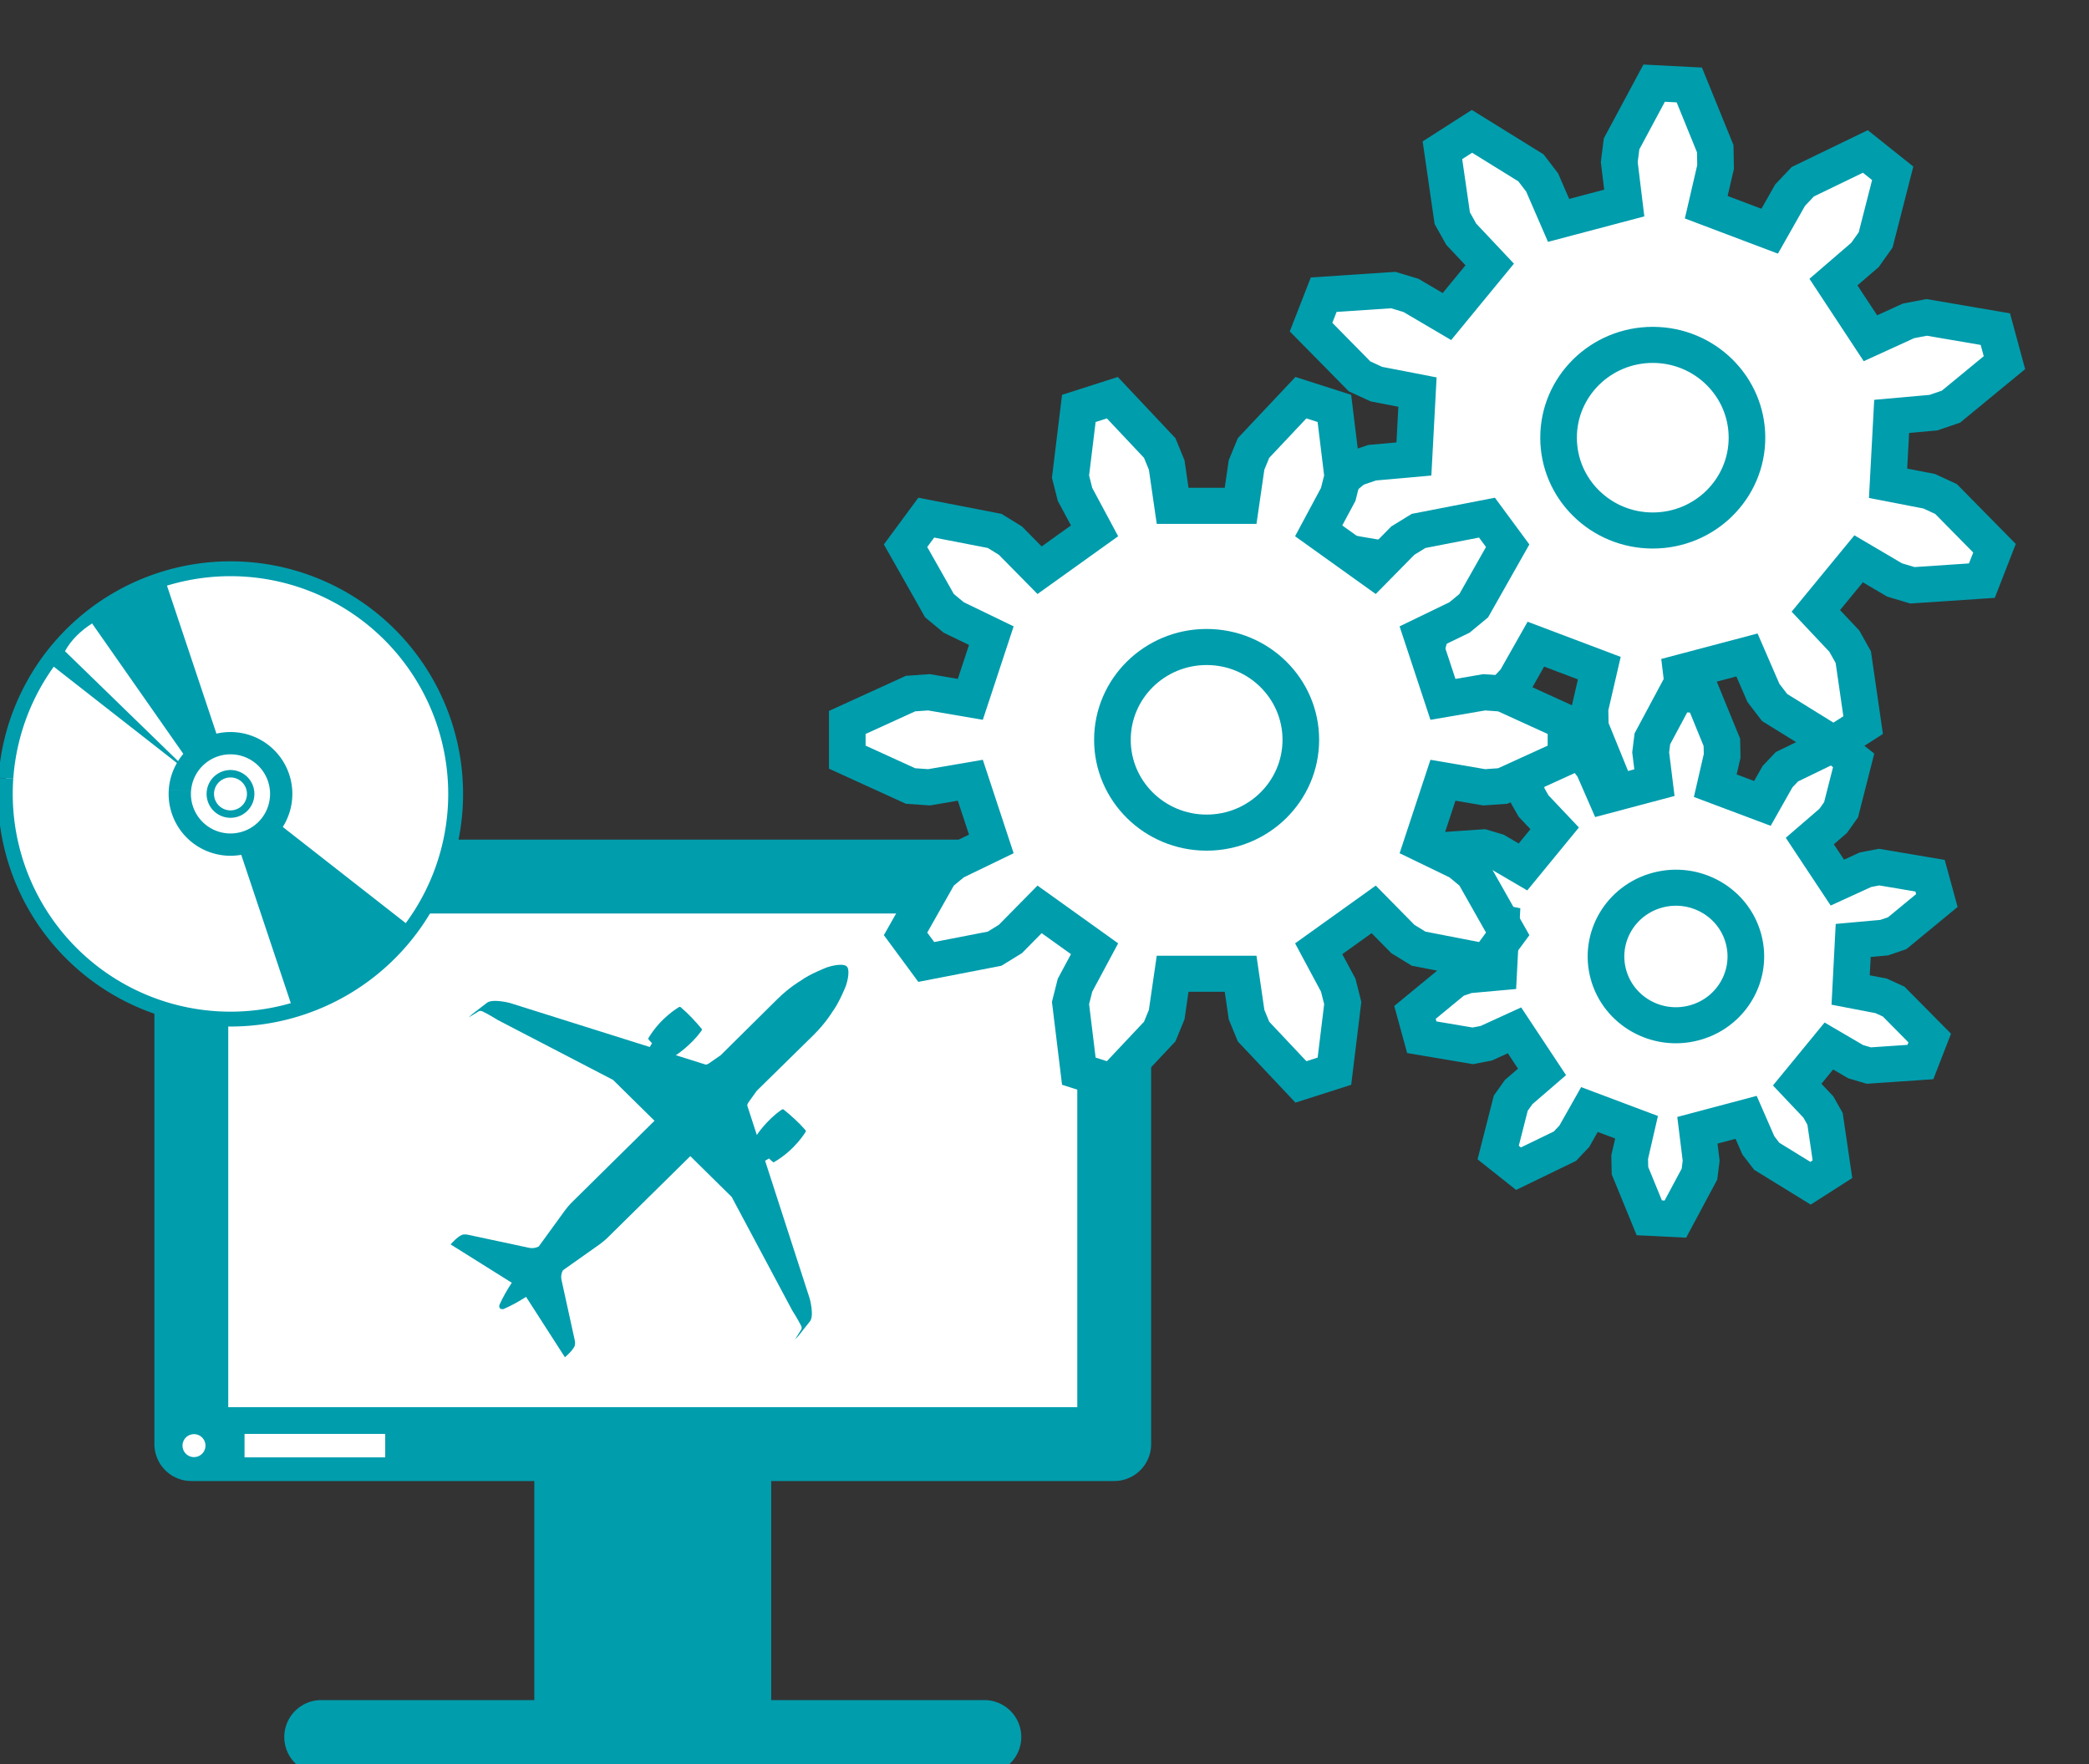 <?xml version="1.0" encoding="UTF-8" standalone="no"?>
<svg
   xmlns:dc="http://purl.org/dc/elements/1.1/"
   xmlns:cc="http://creativecommons.org/ns#"
   xmlns:rdf="http://www.w3.org/1999/02/22-rdf-syntax-ns#"
   xmlns:svg="http://www.w3.org/2000/svg"
   xmlns="http://www.w3.org/2000/svg"
   xmlns:sodipodi="http://sodipodi.sourceforge.net/DTD/sodipodi-0.dtd"
   xmlns:inkscape="http://www.inkscape.org/namespaces/inkscape"
   id="svg5667"
   version="1.1"
   viewBox="0 0 34.305 28.971"
   height="28.971mm"
   width="34.305mm"
   sodipodi:docname="Performance_Tools_2.0.svg"
   inkscape:version="0.92.0 r15299">
  <rect x="0" y="0" width="34.305" height="28.971" fill="#333333" stroke="none"/>
  <sodipodi:namedview
     pagecolor="#ffffff"
     bordercolor="#666666"
     borderopacity="1"
     objecttolerance="10"
     gridtolerance="10"
     guidetolerance="10"
     inkscape:pageopacity="0"
     inkscape:pageshadow="2"
     inkscape:window-width="3840"
     inkscape:window-height="2035"
     id="namedview213"
     showgrid="false"
     inkscape:zoom="4"
     inkscape:cx="-104.0658"
     inkscape:cy="26.316593"
     inkscape:window-x="3827"
     inkscape:window-y="-7"
     inkscape:window-maximized="1"
     inkscape:current-layer="g4634"
     fit-margin-top="0"
     fit-margin-left="0"
     fit-margin-right="0"
     fit-margin-bottom="0" />
  <defs
     id="defs5661">
    <marker
       inkscape:stockid="Arrow1Send"
       orient="auto"
       refY="0"
       refX="0"
       id="Arrow1Send"
       style="overflow:visible"
       inkscape:isstock="true">
      <path
         id="path6149"
         d="M 0,0 5,-5 -12.5,0 5,5 Z"
         style="fill:#009dad;fill-opacity:1;fill-rule:evenodd;stroke:#009dad;stroke-width:1pt;stroke-opacity:1"
         transform="matrix(-0.2,0,0,-0.2,-1.2,0)"
         inkscape:connector-curvature="0" />
    </marker>
    <marker
       inkscape:stockid="Arrow1Mend"
       orient="auto"
       refY="0"
       refX="0"
       id="Arrow1Mend"
       style="overflow:visible"
       inkscape:isstock="true">
      <path
         id="path6143"
         d="M 0,0 5,-5 -12.5,0 5,5 Z"
         style="fill:#009dad;fill-opacity:1;fill-rule:evenodd;stroke:#009dad;stroke-width:1pt;stroke-opacity:1"
         transform="matrix(-0.4,0,0,-0.4,-4,0)"
         inkscape:connector-curvature="0" />
    </marker>
    <marker
       inkscape:stockid="DotS"
       orient="auto"
       refY="0"
       refX="0"
       id="marker6478"
       style="overflow:visible"
       inkscape:isstock="true">
      <path
         id="path6476"
         d="m -2.5,-1 c 0,2.76 -2.24,5 -5,5 -2.76,0 -5,-2.24 -5,-5 0,-2.76 2.24,-5 5,-5 2.76,0 5,2.24 5,5 z"
         style="fill:#009dad;fill-opacity:1;fill-rule:evenodd;stroke:#009dad;stroke-width:1pt;stroke-opacity:1"
         transform="matrix(0.2,0,0,0.2,1.48,0.2)"
         inkscape:connector-curvature="0" />
    </marker>
    <marker
       inkscape:stockid="DotS"
       orient="auto"
       refY="0"
       refX="0"
       id="DotS"
       style="overflow:visible"
       inkscape:isstock="true">
      <path
         id="path6201"
         d="m -2.5,-1 c 0,2.76 -2.24,5 -5,5 -2.76,0 -5,-2.24 -5,-5 0,-2.76 2.24,-5 5,-5 2.76,0 5,2.24 5,5 z"
         style="fill:#009dad;fill-opacity:1;fill-rule:evenodd;stroke:#009dad;stroke-width:1pt;stroke-opacity:1"
         transform="matrix(0.2,0,0,0.2,1.48,0.2)"
         inkscape:connector-curvature="0" />
    </marker>
    <marker
       style="overflow:visible"
       id="marker19560-5-1-47-5-9-4"
       refX="0"
       refY="0"
       orient="auto">
      <path
         transform="matrix(0.4,0,0,0.4,2.96,0.4)"
         style="fill:#009dad;fill-opacity:1;fill-rule:evenodd;stroke:#009dad;stroke-width:1pt;stroke-opacity:1"
         d="m -2.5,-1 c 0,2.76 -2.24,5 -5,5 -2.76,0 -5,-2.24 -5,-5 0,-2.76 2.24,-5 5,-5 2.76,0 5,2.24 5,5 z"
         id="path19558-3-1-7-9-5-9"
         inkscape:connector-curvature="0" />
    </marker>
    <marker
       orient="auto"
       refY="0"
       refX="0"
       id="marker6130-2-3-9-7-6-2"
       style="overflow:visible">
      <path
         id="path6128-1-3-3-9-6-2"
         d="M 0,0 5,-5 -12.5,0 5,5 Z"
         style="fill:#009dad;fill-opacity:1;fill-rule:evenodd;stroke:#009dad;stroke-width:1pt;stroke-opacity:1"
         transform="matrix(-0.2,0,0,-0.2,-1.2,0)"
         inkscape:connector-curvature="0" />
    </marker>
    <filter
       height="1.044"
       y="-0.022"
       width="1.053"
       x="-0.026"
       id="filter9277-4-0-1"
       style="color-interpolation-filters:sRGB">
      <feGaussianBlur
         id="feGaussianBlur9279-7-4-8"
         stdDeviation="0.173" />
    </filter>
    <filter
       height="1.044"
       y="-0.022"
       width="1.052"
       x="-0.026"
       id="filter7935-5-1-04"
       style="color-interpolation-filters:sRGB">
      <feGaussianBlur
         id="feGaussianBlur7937-8-6-2"
         stdDeviation="0.285" />
    </filter>
    <filter
       height="1.051"
       y="-0.026"
       width="1.045"
       x="-0.023"
       id="filter9202-75-2-76"
       style="color-interpolation-filters:sRGB">
      <feGaussianBlur
         id="feGaussianBlur9204-86-9-9"
         stdDeviation="0.173" />
    </filter>
    <filter
       height="1.052"
       y="-0.026"
       width="1.044"
       x="-0.022"
       id="filter7943-1-3-7"
       style="color-interpolation-filters:sRGB">
      <feGaussianBlur
         id="feGaussianBlur7945-2-0-2"
         stdDeviation="0.285" />
    </filter>
    <marker
       inkscape:stockid="DotM"
       orient="auto"
       refY="0"
       refX="0"
       id="marker19560-5"
       style="overflow:visible"
       inkscape:isstock="true">
      <path
         inkscape:connector-curvature="0"
         id="path19558-3"
         d="m -2.5,-1 c 0,2.76 -2.24,5 -5,5 -2.76,0 -5,-2.24 -5,-5 0,-2.76 2.24,-5 5,-5 2.76,0 5,2.24 5,5 z"
         style="fill:#009dad;fill-opacity:1;fill-rule:evenodd;stroke:#009dad;stroke-width:1pt;stroke-opacity:1"
         transform="matrix(0.4,0,0,0.4,2.96,0.4)" />
    </marker>
    <marker
       inkscape:isstock="true"
       style="overflow:visible"
       id="marker6130-2"
       refX="0"
       refY="0"
       orient="auto"
       inkscape:stockid="Arrow1Send">
      <path
         inkscape:connector-curvature="0"
         transform="matrix(-0.2,0,0,-0.2,-1.2,0)"
         style="fill:#009dad;fill-opacity:1;fill-rule:evenodd;stroke:#009dad;stroke-width:1pt;stroke-opacity:1"
         d="M 0,0 5,-5 -12.5,0 5,5 Z"
         id="path6128-1" />
    </marker>
    <marker
       inkscape:stockid="DotM"
       orient="auto"
       refY="0"
       refX="0"
       id="marker19560-5-7"
       style="overflow:visible"
       inkscape:isstock="true">
      <path
         inkscape:connector-curvature="0"
         id="path19558-3-4"
         d="m -2.5,-1 c 0,2.76 -2.24,5 -5,5 -2.76,0 -5,-2.24 -5,-5 0,-2.76 2.24,-5 5,-5 2.76,0 5,2.24 5,5 z"
         style="fill:#009dad;fill-opacity:1;fill-rule:evenodd;stroke:#009dad;stroke-width:1pt;stroke-opacity:1"
         transform="matrix(0.4,0,0,0.4,2.96,0.4)" />
    </marker>
  </defs>
  <g
     id="g5369"
     transform="translate(-420.104,-434.82)">
    <g
       id="g5453">
      <g
         id="g5644"
         transform="translate(-13.382,0.161)">
        <g
           id="g5664" />
      </g>
      <g
         id="g5740"
         transform="translate(-0.739,-0.236)" />
      <g
         id="g8536"
         transform="translate(2.381,2.646)">
        <g
           id="g8576">
          <g
             id="g4634">
            <g
               transform="translate(-4.729,8.175)"
               id="g5019">
              <g
                 id="g5020"
                 transform="matrix(0.343,0,0,0.343,314.135,280.046)"
                 style="stroke-width:1.179">
                <g
                   id="g5031"
                   transform="translate(-0.22,1.325)">
                  <path
                     style="fill:none;stroke:#009dad;stroke-width:3.536;stroke-linecap:round;stroke-linejoin:miter;stroke-miterlimit:4;stroke-dasharray:none;stroke-opacity:1"
                     d="m 331.391,501.523 h 31.75"
                     id="path5000"
                     inkscape:connector-curvature="0" />
                  <rect
                     style="opacity:1;fill:#009dad;fill-opacity:1;stroke:#009dad;stroke-width:3.536;stroke-linecap:butt;stroke-linejoin:miter;stroke-miterlimit:4;stroke-dasharray:none;stroke-dashoffset:0;stroke-opacity:1;paint-order:normal"
                     id="rect5002"
                     width="7.806"
                     height="8.988"
                     x="343.362"
                     y="489.795"
                     ry="0"
                     rx="0" />
                  <rect
                     style="opacity:1;fill:#ffffff;fill-opacity:1;stroke:#009dad;stroke-width:3.536;stroke-linecap:butt;stroke-linejoin:round;stroke-miterlimit:4;stroke-dasharray:none;stroke-dashoffset:0;stroke-opacity:1;paint-order:normal"
                     id="rect5004"
                     width="44.185"
                     height="27.17"
                     x="325.173"
                     y="460.33" />
                  <g
                     style="stroke-width:1.179"
                     id="g5012"
                     transform="matrix(-1,0,0,1,690.299,-0.094)">
                    <rect
                       y="487.106"
                       x="355.843"
                       height="1.123"
                       width="6.735"
                       id="rect5006"
                       style="opacity:1;fill:#ffffff;fill-opacity:1;stroke:none;stroke-width:3.536;stroke-linecap:butt;stroke-linejoin:round;stroke-miterlimit:4;stroke-dasharray:none;stroke-dashoffset:0;stroke-opacity:1;paint-order:normal" />
                    <path
                       d="m 364.45,487.629 a 0.55,0.55 0 0 1 0.581,-0.51 0.55,0.55 0 0 1 0.516,0.576 0.55,0.55 0 0 1 -0.571,0.521 0.55,0.55 0 0 1 -0.527,-0.566"
                       sodipodi:open="true"
                       sodipodi:end="3.172834"
                       sodipodi:start="3.2112138"
                       sodipodi:ry="0.54957294"
                       sodipodi:rx="0.54957294"
                       sodipodi:cy="487.66675"
                       sodipodi:cx="364.99829"
                       sodipodi:type="arc"
                       id="path5008"
                       style="opacity:1;fill:#ffffff;fill-opacity:1;stroke:none;stroke-width:3.536;stroke-linecap:butt;stroke-linejoin:round;stroke-miterlimit:4;stroke-dasharray:none;stroke-dashoffset:0;stroke-opacity:1;paint-order:normal" />
                  </g>
                </g>
              </g>
              <path
                 sodipodi:nodetypes="scccczccccccccccccccccccccscccccccccccccccccccscccccccccccccccccccczccccscs"
                 inkscape:connector-curvature="0"
                 id="path19155-8"
                 d="m 430.671,445.491 c 0,0 0.035,0.01 0.05,0.004 0.129,-0.055 0.261,-0.13 0.37,-0.2 l 0.638,0.992 0.031,-0.028 c 0.072,-0.065 0.11,-0.117 0.126,-0.151 0.016,-0.034 0.007,-0.088 0.007,-0.088 l -0.217,-0.989 c -0.027,-0.101 0.021,-0.173 0.021,-0.173 l 0.604,-0.427 c 0.097,-0.071 0.157,-0.136 0.157,-0.136 l 1.33,-1.311 0.68,0.671 0.996,1.867 c 0,0 0.088,0.136 0.143,0.247 0.019,0.035 0.004,0.06 0.004,0.06 l -0.104,0.166 0.056,-0.059 0.186,-0.234 c 0.079,-0.091 1.8e-4,-0.377 1.8e-4,-0.377 l -0.733,-2.265 0.063,-0.037 0.04,0.036 0.036,0.028 c 0.356,-0.203 0.529,-0.506 0.529,-0.506 0.005,-0.011 -0.003,-0.021 -0.008,-0.027 -0.108,-0.124 -0.236,-0.239 -0.36,-0.338 -0.007,-0.005 -0.027,0.005 -0.027,0.005 -0.25,0.171 -0.409,0.416 -0.409,0.416 l -0.157,-0.483 c 0.001,-0.033 0.021,-0.054 0.021,-0.054 l 0.135,-0.189 0.936,-0.919 c 0.198,-0.196 0.305,-0.377 0.305,-0.377 0.11,-0.143 0.222,-0.425 0.222,-0.425 0.064,-0.191 0.036,-0.279 0.036,-0.279 -0.004,-0.025 -0.021,-0.042 -0.021,-0.042 0,0 -0.018,-0.017 -0.043,-0.021 0,0 -0.089,-0.027 -0.282,0.036 0,0 -0.286,0.11 -0.431,0.219 0,0 -0.184,0.105 -0.382,0.301 l -0.932,0.923 -0.192,0.133 c 0,0 -0.021,0.019 -0.055,0.021 l -0.49,-0.154 c 0,0 0.248,-0.158 0.422,-0.404 0,0 0.011,-0.019 0.005,-0.026 -0.101,-0.122 -0.217,-0.248 -0.343,-0.355 -0.005,-0.005 -0.016,-0.013 -0.027,-0.008 0,0 -0.307,0.17 -0.513,0.522 l 0.028,0.035 0.037,0.039 -0.037,0.062 -2.296,-0.723 c 0,0 -0.29,-0.077 -0.382,1.8e-4 l -0.237,0.183 -0.06,0.055 0.169,-0.103 c 0,0 0.026,-0.014 0.061,0.004 0.112,0.054 0.25,0.141 0.25,0.141 l 1.892,0.983 0.681,0.671 -1.329,1.312 c 0,0 -0.066,0.059 -0.138,0.155 l -0.433,0.596 c 0,0 -0.073,0.047 -0.175,0.02 l -1.002,-0.214 c 0,0 -0.055,-0.009 -0.09,0.007 -0.035,0.016 -0.087,0.053 -0.153,0.124 l -0.029,0.03 1.005,0.63 c -0.071,0.108 -0.148,0.239 -0.203,0.365 -0.007,0.015 0.004,0.05 0.004,0.05 l 0.008,0.008 z"
                 style="fill:#009dad;fill-opacity:1;stroke:none;stroke-width:0.105;stroke-linecap:butt;stroke-linejoin:miter;stroke-miterlimit:4;stroke-dasharray:none;stroke-opacity:1" />
            </g>
            <g
               transform="matrix(0.244,0,0,0.244,336.357,325.798)"
               id="g5084">
              <g
                 id="g5075"
                 transform="translate(3.864,-0.615)">
                <path
                   d="m 329.998,488.959 a 15.154,15.154 0 0 1 16.169,-14.063 15.154,15.154 0 0 1 14.066,16.167 15.154,15.154 0 0 1 -16.165,14.069 15.154,15.154 0 0 1 -14.071,-16.163"
                   sodipodi:open="true"
                   sodipodi:end="3.2105837"
                   sodipodi:start="3.2112138"
                   sodipodi:ry="15.154181"
                   sodipodi:rx="15.154181"
                   sodipodi:cy="490.01285"
                   sodipodi:cx="345.11591"
                   sodipodi:type="arc"
                   id="path5022"
                   style="opacity:1;fill:#ffffff;fill-opacity:1;stroke:#009dad;stroke-width:1;stroke-linecap:butt;stroke-linejoin:round;stroke-miterlimit:4;stroke-dasharray:none;stroke-dashoffset:0;stroke-opacity:1;paint-order:normal" />
                <path
                   d="m -180.059,-586.455 a 14.793,14.793 0 0 1 8.163,-2.456 l 0,14.793 z"
                   sodipodi:end="4.712389"
                   sodipodi:start="4.1278716"
                   sodipodi:ry="14.79264"
                   sodipodi:rx="14.79264"
                   sodipodi:cy="-574.11804"
                   sodipodi:cx="-171.89633"
                   sodipodi:type="arc"
                   id="path5061"
                   style="opacity:1;fill:#009dad;fill-opacity:1;stroke:#009dad;stroke-width:1;stroke-linecap:butt;stroke-linejoin:round;stroke-miterlimit:4;stroke-dasharray:none;stroke-dashoffset:0;stroke-opacity:1;paint-order:normal"
                   transform="rotate(161.521)" />
                <path
                   transform="rotate(-18.479)"
                   style="opacity:1;fill:#009dad;fill-opacity:1;stroke:#009dad;stroke-width:1;stroke-linecap:butt;stroke-linejoin:round;stroke-miterlimit:4;stroke-dasharray:none;stroke-dashoffset:0;stroke-opacity:1;paint-order:normal"
                   id="path5052"
                   sodipodi:type="arc"
                   sodipodi:cx="171.89635"
                   sodipodi:cy="574.11804"
                   sodipodi:rx="14.79264"
                   sodipodi:ry="14.79264"
                   sodipodi:start="4.1278716"
                   sodipodi:end="4.712389"
                   d="m 163.734,561.781 a 14.793,14.793 0 0 1 8.163,-2.456 l 0,14.793 z" />
                <path
                   sodipodi:nodetypes="cccc"
                   inkscape:connector-curvature="0"
                   id="path5066"
                   d="m 333.976,480.408 c 0.422,-0.775 1.085,-1.396 1.825,-1.867 l 7.96,11.378 z"
                   style="opacity:1;fill:#ffffff;fill-opacity:1;stroke:none;stroke-width:1;stroke-linecap:butt;stroke-linejoin:round;stroke-miterlimit:4;stroke-dasharray:none;stroke-dashoffset:0;stroke-opacity:1;paint-order:normal" />
                <path
                   style="opacity:1;fill:#ffffff;fill-opacity:1;stroke:#009dad;stroke-width:1.5;stroke-linecap:butt;stroke-linejoin:round;stroke-miterlimit:4;stroke-dasharray:none;stroke-dashoffset:0;stroke-opacity:1;paint-order:normal"
                   id="path5048"
                   sodipodi:type="arc"
                   sodipodi:cx="345.11591"
                   sodipodi:cy="490.01285"
                   sodipodi:rx="3.4132948"
                   sodipodi:ry="3.413295"
                   sodipodi:start="3.2112138"
                   sodipodi:end="3.2105837"
                   sodipodi:open="true"
                   d="m 341.711,489.775 a 3.413,3.413 0 0 1 3.642,-3.168 3.413,3.413 0 0 1 3.168,3.641 3.413,3.413 0 0 1 -3.641,3.169 3.413,3.413 0 0 1 -3.169,-3.64" />
                <path
                   d="m 343.761,489.918 a 1.358,1.358 0 0 1 1.449,-1.26 1.358,1.358 0 0 1 1.261,1.449 1.358,1.358 0 0 1 -1.449,1.261 1.358,1.358 0 0 1 -1.261,-1.449"
                   sodipodi:open="true"
                   sodipodi:end="3.2105837"
                   sodipodi:start="3.2112138"
                   sodipodi:ry="1.3582407"
                   sodipodi:rx="1.3582405"
                   sodipodi:cy="490.01285"
                   sodipodi:cx="345.11591"
                   sodipodi:type="arc"
                   id="path5050"
                   style="opacity:1;fill:#ffffff;fill-opacity:1;stroke:#009dad;stroke-width:0.5;stroke-linecap:butt;stroke-linejoin:round;stroke-miterlimit:4;stroke-dasharray:none;stroke-dashoffset:0;stroke-opacity:1;paint-order:normal" />
              </g>
            </g>
            <g
               style="stroke:#009dad;stroke-width:1.481;stroke-miterlimit:4;stroke-dasharray:none;stroke-opacity:1"
               transform="matrix(0.406,0,0,0.4,452.719,446.075)"
               inkscape:label="Gear10"
               id="g18918">
              <g
                 transform="matrix(0.72,0,0,0.72,-37.795,-9.463)"
                 id="g18922"
                 style="fill:#ffffff;stroke:#009dad;stroke-width:2.057;stroke-miterlimit:4;stroke-dasharray:none;stroke-opacity:1">
                <path
                   id="path18914"
                   style="fill:#ffffff;stroke:#009dad;stroke-width:2.057;stroke-miterlimit:4;stroke-dasharray:none;stroke-opacity:1"
                   d="m 37.851,-15.838 2.135,-0.99 1.026,-0.199 3.856,0.669 0.511,1.912 -3.006,2.51 -0.987,0.341 -2.343,0.212 -0.201,3.814 2.308,0.454 0.946,0.442 2.725,2.808 -0.71,1.848 -3.905,0.265 -0.999,-0.304 -2.019,-1.206 -2.404,2.969 1.599,1.724 0.505,0.914 0.553,3.875 -1.66,1.079 -3.313,-2.082 -0.629,-0.833 -0.924,-2.163 -3.689,0.99 0.28,2.336 -0.129,1.037 -1.83,3.462 -1.976,-0.103 -1.456,-3.633 -0.019,-1.044 0.524,-2.294 -3.564,-1.367 -1.147,2.056 -0.713,0.764 -3.514,1.726 -1.537,-1.245 0.958,-3.797 0.599,-0.857 1.772,-1.549 -2.078,-3.202 -2.135,0.99 -1.026,0.199 -3.856,-0.669 -0.511,-1.912 3.006,-2.51 0.987,-0.341 2.343,-0.212 0.201,-3.814 -2.308,-0.454 -0.946,-0.442 -2.725,-2.808 0.71,-1.848 3.905,-0.265 0.999,0.304 2.019,1.206 2.404,-2.969 -1.599,-1.724 -0.505,-0.914 -0.553,-3.875 1.66,-1.079 3.313,2.082 0.629,0.833 0.924,2.163 3.689,-0.99 -0.28,-2.336 0.129,-1.037 1.83,-3.462 1.976,0.103 1.456,3.633 0.019,1.044 -0.524,2.294 3.564,1.367 1.147,-2.056 0.713,-0.764 3.514,-1.726 1.537,1.245 -0.958,3.797 -0.599,0.857 -1.772,1.549 z"
                   inkscape:connector-curvature="0" />
                <circle
                   id="circle18916"
                   style="fill:#ffffff;stroke:#009dad;stroke-width:2.057;stroke-miterlimit:4;stroke-dasharray:none;stroke-opacity:1"
                   cx="25.623"
                   cy="-10.168"
                   r="5.292" />
              </g>
              <g
                 style="fill:#ffffff;stroke:#009dad;stroke-width:2.774;stroke-miterlimit:4;stroke-dasharray:none;stroke-opacity:1"
                 transform="matrix(0.516,-0.139,0.139,0.515,-18.41,4.514)"
                 inkscape:label="Gear10"
                 id="g18876">
                <path
                   inkscape:connector-curvature="0"
                   d="m 13.276,-2.306 2.318,-0.403 1.042,0.074 3.552,1.645 v 1.979 l -3.552,1.645 -1.042,0.074 -2.318,-0.403 -1.18,3.632 2.112,1.037 0.8,0.672 1.906,3.419 -1.163,1.601 L 11.91,11.91 11.024,11.358 9.385,9.669 6.296,11.914 7.395,13.994 7.647,15.008 7.18,18.895 5.297,19.506 2.635,16.637 2.243,15.668 1.909,13.339 h -3.819 l -0.333,2.329 -0.392,0.968 -2.662,2.87 -1.882,-0.612 -0.467,-3.887 0.252,-1.014 1.099,-2.08 -3.089,-2.245 -1.639,1.688 -0.886,0.553 -3.841,0.757 -1.163,-1.601 1.906,-3.419 0.8,-0.672 2.112,-1.037 -1.18,-3.632 -2.318,0.403 -1.042,-0.074 -3.552,-1.645 v -1.979 l 3.552,-1.645 1.042,-0.074 2.318,0.403 1.18,-3.632 -2.112,-1.037 -0.8,-0.672 -1.906,-3.419 1.163,-1.601 3.841,0.757 0.886,0.553 1.639,1.688 3.089,-2.245 -1.099,-2.08 -0.252,-1.014 0.467,-3.887 1.882,-0.612 2.662,2.87 0.392,0.968 0.333,2.329 h 3.819 l 0.333,-2.329 0.392,-0.968 2.662,-2.87 1.882,0.612 0.467,3.887 -0.252,1.014 -1.099,2.08 3.089,2.245 1.639,-1.688 0.886,-0.553 3.841,-0.757 1.163,1.601 -1.906,3.419 -0.8,0.672 -2.112,1.037 z"
                   style="fill:#ffffff;stroke:#009dad;stroke-width:2.774;stroke-miterlimit:4;stroke-dasharray:none;stroke-opacity:1"
                   id="path18872" />
                <circle
                   r="5.292"
                   cy="0"
                   cx="0"
                   style="fill:#ffffff;stroke:#009dad;stroke-width:2.774;stroke-miterlimit:4;stroke-dasharray:none;stroke-opacity:1"
                   id="circle18874" />
              </g>
              <g
                 id="g13812"
                 inkscape:label="Gear10"
                 transform="matrix(0.72,0,0,0.72,-37.392,-4.381)"
                 style="fill:#ffffff;stroke:#009dad;stroke-width:2.057;stroke-miterlimit:4;stroke-dasharray:none;stroke-opacity:1">
                <path
                   id="path13808"
                   style="fill:#ffffff;stroke:#009dad;stroke-width:2.057;stroke-miterlimit:4;stroke-dasharray:none;stroke-opacity:1"
                   d="m 13.276,-2.306 2.318,-0.403 1.042,0.074 3.552,1.645 v 1.979 l -3.552,1.645 -1.042,0.074 -2.318,-0.403 -1.18,3.632 2.112,1.037 0.8,0.672 1.906,3.419 -1.163,1.601 L 11.91,11.91 11.024,11.358 9.385,9.669 6.296,11.914 7.395,13.994 7.647,15.008 7.18,18.895 5.297,19.506 2.635,16.637 2.243,15.668 1.909,13.339 h -3.819 l -0.333,2.329 -0.392,0.968 -2.662,2.87 -1.882,-0.612 -0.467,-3.887 0.252,-1.014 1.099,-2.08 -3.089,-2.245 -1.639,1.688 -0.886,0.553 -3.841,0.757 -1.163,-1.601 1.906,-3.419 0.8,-0.672 2.112,-1.037 -1.18,-3.632 -2.318,0.403 -1.042,-0.074 -3.552,-1.645 v -1.979 l 3.552,-1.645 1.042,-0.074 2.318,0.403 1.18,-3.632 -2.112,-1.037 -0.8,-0.672 -1.906,-3.419 1.163,-1.601 3.841,0.757 0.886,0.553 1.639,1.688 3.089,-2.245 -1.099,-2.08 -0.252,-1.014 0.467,-3.887 1.882,-0.612 2.662,2.87 0.392,0.968 0.333,2.329 h 3.819 l 0.333,-2.329 0.392,-0.968 2.662,-2.87 1.882,0.612 0.467,3.887 -0.252,1.014 -1.099,2.08 3.089,2.245 1.639,-1.688 0.886,-0.553 3.841,-0.757 1.163,1.601 -1.906,3.419 -0.8,0.672 -2.112,1.037 z"
                   inkscape:connector-curvature="0" />
                <circle
                   id="path13810"
                   style="fill:#ffffff;stroke:#009dad;stroke-width:2.057;stroke-miterlimit:4;stroke-dasharray:none;stroke-opacity:1"
                   cx="0"
                   cy="0"
                   r="5.292" />
              </g>
            </g>
          </g>
        </g>
      </g>
    </g>
  </g>
</svg>
